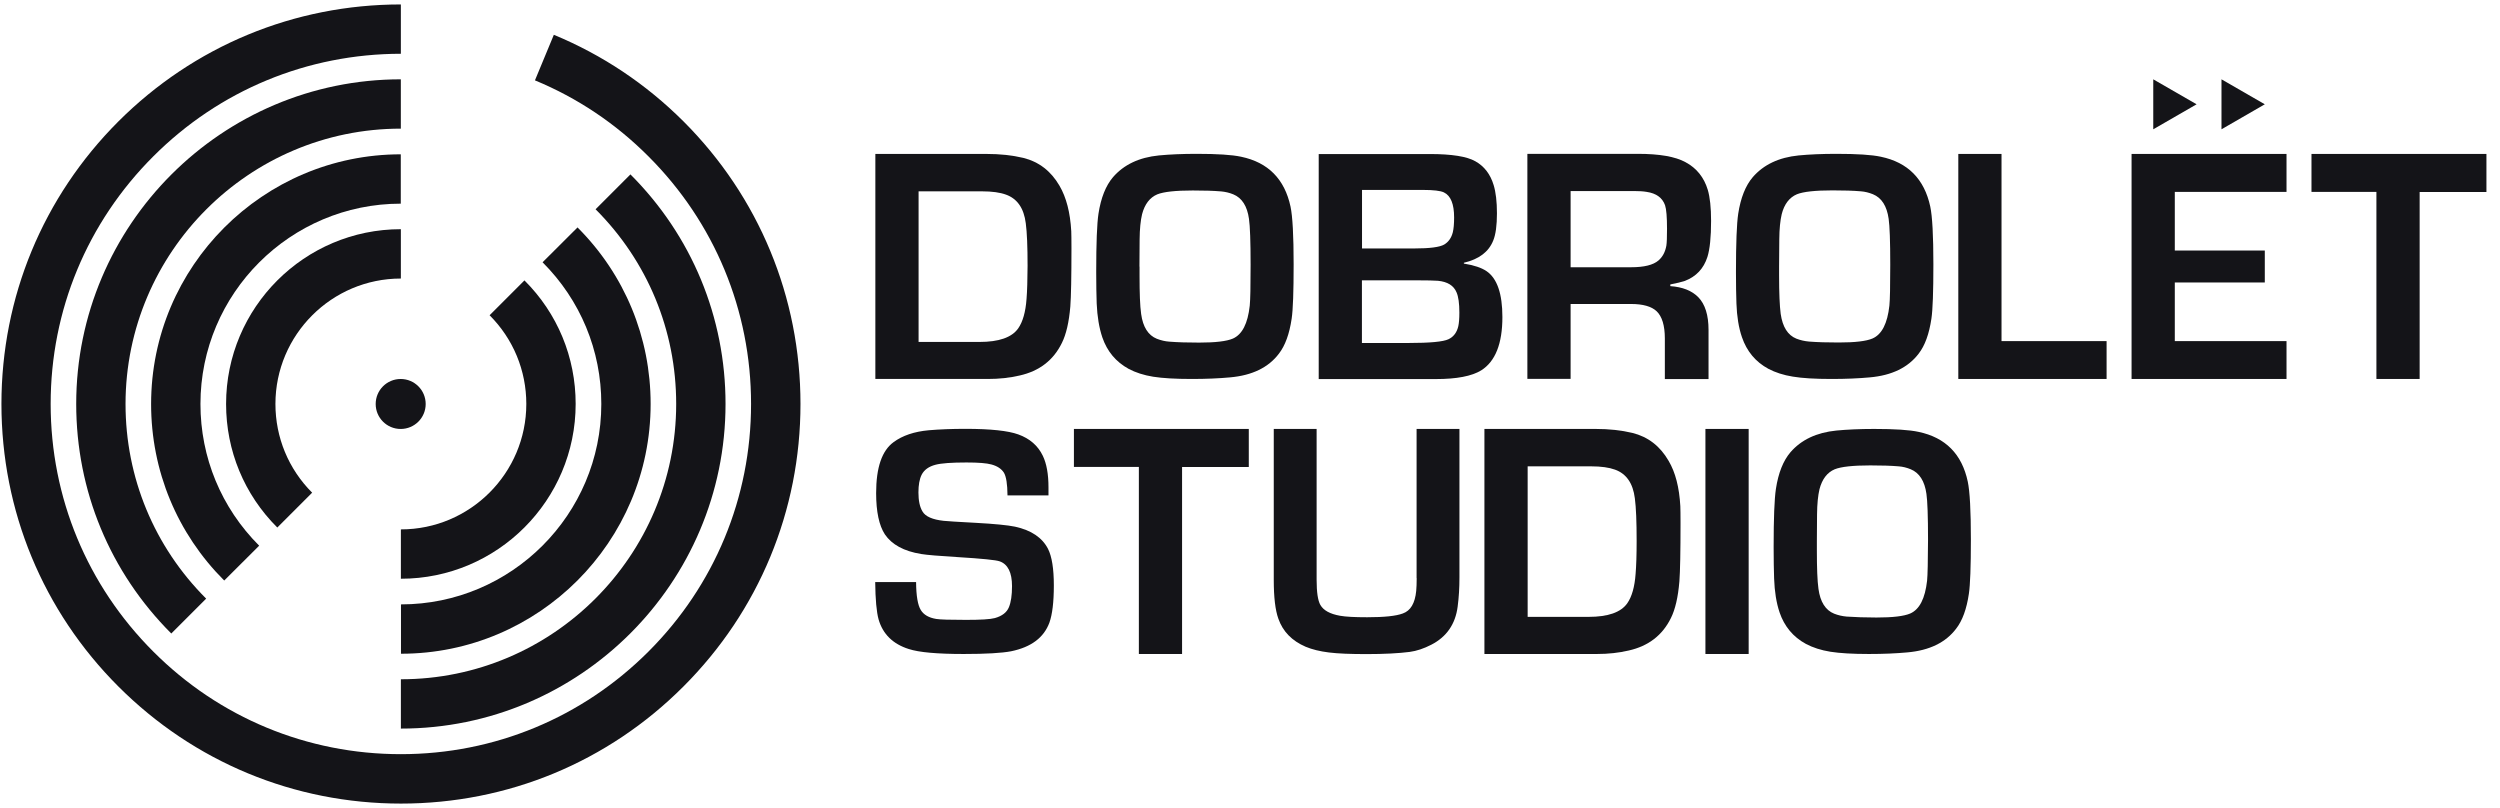 <?xml version="1.0" encoding="UTF-8"?> <svg xmlns="http://www.w3.org/2000/svg" width="99" height="32" viewBox="0 0 99 32" fill="none"> <g clip-path="url(#clip0_521_4965)"> <path d="M15.867 16.987C16.414 16.987 16.857 16.545 16.857 15.998C16.857 15.451 16.414 15.008 15.867 15.008C15.32 15.008 14.877 15.451 14.877 15.998C14.877 16.545 15.32 16.987 15.867 16.987Z" fill="#141418"></path> <path d="M21.932 1.378L21.184 3.182C22.866 3.878 24.38 4.89 25.679 6.193C28.299 8.812 29.742 12.295 29.742 15.997C29.742 19.703 28.299 23.182 25.679 25.802C23.059 28.421 19.577 29.865 15.874 29.865C12.168 29.865 8.685 28.421 6.07 25.802C3.45 23.182 2.006 19.7 2.006 15.997C2.006 12.291 3.45 8.812 6.07 6.193C8.689 3.573 12.168 2.133 15.874 2.129V0.176C11.651 0.176 7.677 1.824 4.689 4.808C1.701 7.796 0.057 11.77 0.057 15.997C0.057 20.224 1.701 24.198 4.689 27.186C7.677 30.174 11.651 31.822 15.878 31.822C20.105 31.822 24.075 30.178 27.063 27.186C30.051 24.198 31.699 20.224 31.699 15.997C31.699 11.77 30.055 7.796 27.067 4.808C25.582 3.327 23.856 2.174 21.932 1.378Z" fill="#141418"></path> <path d="M15.873 5.094V3.141C8.785 3.141 3.018 8.908 3.018 15.996C3.018 19.431 4.353 22.657 6.783 25.087L8.164 23.706C6.106 21.648 4.971 18.91 4.971 15.996C4.975 9.987 9.864 5.094 15.873 5.094Z" fill="#141418"></path> <path d="M10.263 21.609C8.764 20.11 7.938 18.119 7.938 15.998C7.938 11.622 11.499 8.065 15.871 8.065V6.111C10.42 6.111 5.984 10.547 5.984 15.998C5.984 18.64 7.011 21.122 8.879 22.989L10.263 21.609Z" fill="#141418"></path> <path d="M15.874 11.03V9.076C12.056 9.076 8.953 12.179 8.953 15.997C8.953 17.846 9.671 19.584 10.981 20.89L12.361 19.51C11.424 18.572 10.907 17.322 10.907 15.997C10.907 13.258 13.136 11.03 15.874 11.03Z" fill="#141418"></path> <path d="M28.731 15.996C28.731 12.562 27.395 9.336 24.965 6.906L23.585 8.287C25.642 10.344 26.777 13.083 26.777 15.996C26.777 22.006 21.888 26.899 15.875 26.899V28.852C22.963 28.852 28.731 23.085 28.731 15.996Z" fill="#141418"></path> <path d="M21.486 10.386C22.986 11.886 23.812 13.877 23.812 15.998C23.812 20.373 20.251 23.934 15.879 23.934V25.888C21.33 25.888 25.765 21.452 25.765 15.998C25.765 13.356 24.738 10.874 22.87 9.006L21.486 10.386Z" fill="#141418"></path> <path d="M19.388 12.484C20.325 13.422 20.842 14.672 20.842 15.996C20.842 18.735 18.614 20.964 15.875 20.964V22.918C19.693 22.918 22.796 19.811 22.796 15.996C22.796 14.147 22.078 12.41 20.768 11.104L19.388 12.484Z" fill="#141418"></path> <path d="M87.971 3.141V5.12L89.686 4.13L87.971 3.141Z" fill="#141418"></path> <path d="M85.269 3.141V5.12L86.985 4.13L85.269 3.141Z" fill="#141418"></path> <path d="M56.101 22.895C56.101 23.104 56.093 23.271 56.082 23.401C56.034 23.889 55.859 24.186 55.55 24.294C55.282 24.395 54.813 24.443 54.14 24.443C53.645 24.443 53.284 24.424 53.065 24.384C52.666 24.313 52.41 24.171 52.287 23.956C52.187 23.785 52.138 23.45 52.138 22.958V16.986H50.441V22.962C50.441 23.651 50.501 24.164 50.624 24.503C50.802 25.009 51.16 25.377 51.703 25.611C51.963 25.719 52.268 25.794 52.626 25.838C52.983 25.883 53.478 25.902 54.118 25.902C54.817 25.902 55.383 25.872 55.822 25.816C56.101 25.779 56.388 25.682 56.681 25.53C57.284 25.221 57.634 24.715 57.723 24.023C57.772 23.654 57.794 23.271 57.794 22.865V16.986H56.097V22.895H56.101Z" fill="#141418"></path> <path d="M79.26 6.096H77.549V15.007H83.421V13.508H79.26V6.096Z" fill="#141418"></path> <path d="M45.122 10.557L45.129 9.485C45.133 9.065 45.166 8.734 45.226 8.484C45.33 8.086 45.531 7.822 45.829 7.696C46.082 7.595 46.551 7.543 47.235 7.543C47.685 7.543 48.058 7.554 48.359 7.58C48.523 7.595 48.683 7.632 48.839 7.696C49.181 7.837 49.39 8.161 49.46 8.67C49.501 8.953 49.524 9.56 49.524 10.486C49.524 11.342 49.513 11.882 49.49 12.105C49.412 12.812 49.193 13.243 48.824 13.407C48.575 13.515 48.128 13.567 47.485 13.567C47.034 13.567 46.644 13.556 46.312 13.53C46.141 13.519 45.974 13.478 45.81 13.415C45.468 13.277 45.26 12.95 45.189 12.432C45.144 12.116 45.126 11.61 45.126 10.91V10.557H45.122ZM43.652 13.359C43.842 13.913 44.188 14.33 44.698 14.609C44.973 14.754 45.293 14.858 45.665 14.918C46.037 14.977 46.547 15.007 47.191 15.007C47.764 15.007 48.27 14.985 48.712 14.944C49.587 14.866 50.231 14.553 50.644 14.006C50.893 13.686 51.06 13.225 51.15 12.618C51.202 12.272 51.228 11.554 51.228 10.468C51.228 9.333 51.187 8.574 51.105 8.183C50.871 7.089 50.216 6.43 49.148 6.207C48.787 6.129 48.203 6.092 47.388 6.092C46.822 6.092 46.324 6.114 45.892 6.155C45.111 6.233 44.504 6.52 44.076 7.015C43.79 7.349 43.596 7.833 43.499 8.466C43.44 8.86 43.41 9.627 43.41 10.769C43.41 11.275 43.418 11.692 43.429 12.019C43.451 12.536 43.526 12.983 43.652 13.359Z" fill="#141418"></path> <path d="M40.651 11.837C40.614 12.354 40.502 12.745 40.32 13.005C40.067 13.363 39.557 13.541 38.787 13.541H36.376V7.577H38.891C39.285 7.577 39.602 7.621 39.836 7.707C40.283 7.867 40.547 8.246 40.621 8.842C40.67 9.21 40.692 9.776 40.692 10.531C40.688 11.089 40.677 11.521 40.651 11.837ZM41.957 7.357C41.618 6.773 41.139 6.405 40.521 6.252C40.086 6.148 39.602 6.096 39.066 6.096H34.664V15.007H39.118C39.565 15.007 39.985 14.963 40.379 14.87C41.157 14.695 41.715 14.267 42.05 13.582C42.221 13.24 42.333 12.756 42.385 12.135C42.415 11.733 42.43 10.963 42.43 9.824C42.43 9.489 42.426 9.266 42.422 9.158C42.381 8.414 42.225 7.815 41.957 7.357Z" fill="#141418"></path> <path d="M64.77 22.724C64.733 23.241 64.621 23.632 64.439 23.892C64.186 24.25 63.676 24.428 62.906 24.428H60.495V18.467H63.01C63.405 18.467 63.721 18.512 63.955 18.598C64.402 18.758 64.666 19.137 64.74 19.732C64.789 20.101 64.811 20.666 64.811 21.422C64.811 21.98 64.796 22.411 64.77 22.724ZM66.076 18.248C65.738 17.663 65.258 17.295 64.64 17.143C64.205 17.038 63.721 16.986 63.185 16.986H58.783V25.898H63.237C63.687 25.898 64.104 25.853 64.499 25.76C65.276 25.585 65.834 25.157 66.169 24.473C66.34 24.131 66.452 23.647 66.504 23.022C66.534 22.62 66.549 21.85 66.549 20.711C66.549 20.376 66.545 20.153 66.541 20.045C66.5 19.305 66.348 18.705 66.076 18.248Z" fill="#141418"></path> <path d="M57.75 12.913C57.694 13.162 57.564 13.337 57.359 13.434C57.147 13.534 56.623 13.582 55.785 13.582H53.932V11.101H56.094C56.515 11.101 56.797 11.108 56.943 11.119C57.322 11.156 57.568 11.309 57.679 11.577C57.754 11.748 57.791 12.016 57.791 12.38C57.791 12.615 57.776 12.79 57.75 12.913ZM53.932 7.521H56.347C56.764 7.521 57.043 7.554 57.177 7.618C57.449 7.748 57.583 8.079 57.583 8.611C57.583 8.868 57.564 9.065 57.531 9.199C57.475 9.422 57.359 9.582 57.192 9.683C57.013 9.787 56.619 9.839 56.005 9.839H53.936V7.521H53.932ZM59.495 12.555C59.495 11.633 59.287 11.026 58.87 10.74C58.669 10.602 58.368 10.502 57.969 10.438V10.405C58.565 10.267 58.952 9.973 59.13 9.53C59.231 9.288 59.279 8.924 59.279 8.448C59.279 7.986 59.235 7.614 59.149 7.331C59.019 6.9 58.777 6.583 58.423 6.386C58.089 6.196 57.489 6.1 56.623 6.1H52.221V15.011H56.857C57.683 15.011 58.286 14.896 58.658 14.665C59.216 14.312 59.495 13.608 59.495 12.555Z" fill="#141418"></path> <path d="M62.192 7.565H64.7C64.905 7.565 65.076 7.576 65.21 7.599C65.59 7.655 65.831 7.833 65.936 8.127C65.988 8.283 66.014 8.596 66.014 9.061C66.014 9.392 66.006 9.616 65.988 9.727C65.943 9.98 65.839 10.174 65.675 10.315C65.467 10.494 65.106 10.583 64.592 10.583H62.196V7.565H62.192ZM62.192 12.038H64.589C65.061 12.038 65.4 12.135 65.601 12.324C65.817 12.529 65.928 12.89 65.928 13.403V15.011H67.658V13.065C67.658 12.481 67.524 12.049 67.253 11.77C66.996 11.509 66.628 11.364 66.144 11.331V11.264C66.397 11.216 66.59 11.167 66.724 11.123C67.167 10.951 67.465 10.639 67.614 10.174C67.71 9.865 67.759 9.389 67.759 8.749C67.759 8.22 67.714 7.811 67.629 7.521C67.48 7.026 67.186 6.657 66.747 6.423C66.341 6.2 65.712 6.092 64.86 6.092H60.484V15.003H62.196V12.038H62.192Z" fill="#141418"></path> <path d="M70.515 12.428C70.474 12.112 70.452 11.606 70.452 10.907V10.553L70.46 9.482C70.463 9.061 70.497 8.73 70.556 8.481C70.657 8.082 70.861 7.818 71.159 7.692C71.412 7.591 71.881 7.539 72.566 7.539C73.016 7.539 73.388 7.55 73.689 7.576C73.853 7.588 74.013 7.629 74.169 7.692C74.512 7.833 74.72 8.157 74.791 8.667C74.832 8.949 74.854 9.556 74.854 10.482C74.854 11.338 74.843 11.878 74.82 12.101C74.742 12.808 74.523 13.24 74.154 13.403C73.905 13.511 73.459 13.563 72.811 13.563C72.361 13.563 71.97 13.552 71.639 13.526C71.468 13.511 71.3 13.474 71.137 13.411C70.794 13.273 70.59 12.946 70.515 12.428ZM72.525 15.007C73.098 15.007 73.604 14.985 74.046 14.944C74.921 14.866 75.561 14.553 75.978 14.006C76.227 13.686 76.394 13.225 76.484 12.618C76.536 12.272 76.562 11.554 76.562 10.468C76.562 9.333 76.521 8.574 76.439 8.183C76.205 7.089 75.55 6.43 74.482 6.207C74.121 6.129 73.537 6.092 72.722 6.092C72.156 6.092 71.658 6.114 71.226 6.155C70.445 6.233 69.838 6.52 69.41 7.015C69.124 7.349 68.93 7.833 68.833 8.466C68.774 8.86 68.744 9.627 68.744 10.769C68.744 11.275 68.752 11.692 68.763 12.019C68.781 12.533 68.852 12.979 68.982 13.355C69.172 13.909 69.518 14.33 70.028 14.605C70.303 14.75 70.627 14.855 70.995 14.914C71.367 14.977 71.877 15.007 72.525 15.007Z" fill="#141418"></path> <path d="M76.313 22.992C76.234 23.699 76.015 24.131 75.647 24.294C75.397 24.402 74.951 24.454 74.307 24.454C73.857 24.454 73.466 24.439 73.131 24.417C72.96 24.402 72.793 24.365 72.633 24.302C72.29 24.164 72.082 23.837 72.011 23.319C71.967 23.003 71.948 22.497 71.948 21.797V21.444L71.955 20.372C71.959 19.952 71.993 19.621 72.052 19.371C72.156 18.973 72.357 18.709 72.655 18.583C72.908 18.482 73.377 18.43 74.061 18.43C74.512 18.43 74.884 18.441 75.185 18.467C75.349 18.478 75.509 18.519 75.665 18.583C76.007 18.724 76.216 19.048 76.287 19.558C76.328 19.84 76.35 20.447 76.35 21.373C76.346 22.229 76.335 22.769 76.313 22.992ZM75.974 17.102C75.613 17.023 75.029 16.986 74.214 16.986C73.648 16.986 73.15 17.009 72.718 17.05C71.937 17.128 71.33 17.414 70.902 17.909C70.616 18.244 70.422 18.728 70.326 19.36C70.266 19.755 70.236 20.521 70.236 21.663C70.236 22.17 70.244 22.586 70.255 22.914C70.273 23.427 70.344 23.874 70.471 24.25C70.66 24.804 71.007 25.224 71.516 25.5C71.792 25.645 72.112 25.749 72.484 25.809C72.856 25.868 73.366 25.898 74.009 25.898C74.582 25.898 75.088 25.876 75.531 25.835C76.406 25.757 77.049 25.444 77.462 24.897C77.712 24.577 77.879 24.116 77.968 23.509C78.02 23.163 78.047 22.445 78.047 21.358C78.047 20.224 78.006 19.465 77.924 19.074C77.693 17.983 77.042 17.325 75.974 17.102Z" fill="#141418"></path> <path d="M91.535 6.096V7.599H94.106V15.007H95.818V7.603H98.463V6.096H91.535Z" fill="#141418"></path> <path d="M42.527 18.49H45.099V25.898H46.81V18.493H49.452V16.986H42.527V18.49Z" fill="#141418"></path> <path d="M40.195 20.856C39.905 20.796 39.38 20.744 38.621 20.703C37.925 20.666 37.508 20.64 37.371 20.625C36.928 20.577 36.645 20.454 36.53 20.253C36.422 20.075 36.37 19.822 36.37 19.502C36.37 19.207 36.411 18.973 36.496 18.802C36.597 18.605 36.779 18.474 37.047 18.404C37.274 18.344 37.683 18.314 38.271 18.314C38.748 18.314 39.075 18.341 39.261 18.393C39.495 18.456 39.659 18.567 39.756 18.72C39.845 18.869 39.894 19.17 39.897 19.617H41.52V19.297C41.52 18.776 41.445 18.359 41.296 18.05C41.103 17.648 40.779 17.366 40.322 17.202C39.92 17.057 39.224 16.982 38.234 16.982C37.698 16.982 37.215 17.001 36.779 17.038C36.206 17.09 35.741 17.247 35.388 17.507C34.926 17.842 34.695 18.512 34.695 19.524C34.695 20.264 34.811 20.808 35.041 21.161C35.317 21.567 35.793 21.827 36.478 21.939C36.705 21.976 37.185 22.017 37.922 22.061C38.893 22.121 39.447 22.177 39.588 22.229C39.912 22.344 40.076 22.672 40.076 23.211C40.076 23.572 40.035 23.848 39.953 24.045C39.871 24.249 39.685 24.395 39.395 24.476C39.216 24.525 38.833 24.547 38.253 24.547C37.624 24.547 37.229 24.536 37.073 24.51C36.783 24.462 36.578 24.346 36.463 24.156C36.344 23.963 36.281 23.595 36.277 23.051H34.658C34.666 23.74 34.71 24.231 34.792 24.529C34.96 25.109 35.358 25.503 35.987 25.701C36.392 25.834 37.121 25.898 38.167 25.898C39.049 25.898 39.674 25.861 40.042 25.79C40.835 25.626 41.337 25.25 41.557 24.655C41.672 24.331 41.732 23.84 41.732 23.185C41.732 22.519 41.654 22.035 41.501 21.734C41.274 21.291 40.839 20.997 40.195 20.856Z" fill="#141418"></path> <path d="M69.247 16.986H67.535V25.898H69.247V16.986Z" fill="#141418"></path> <path d="M84.41 15.007H90.546V13.508H86.122V11.186H89.686V9.921H86.122V7.599H90.546V6.096H84.41V15.007Z" fill="#141418"></path> </g> <defs> <clipPath id="clip0_521_4965"> <rect width="98.605" height="32" fill="white"></rect> </clipPath> </defs> </svg> 
